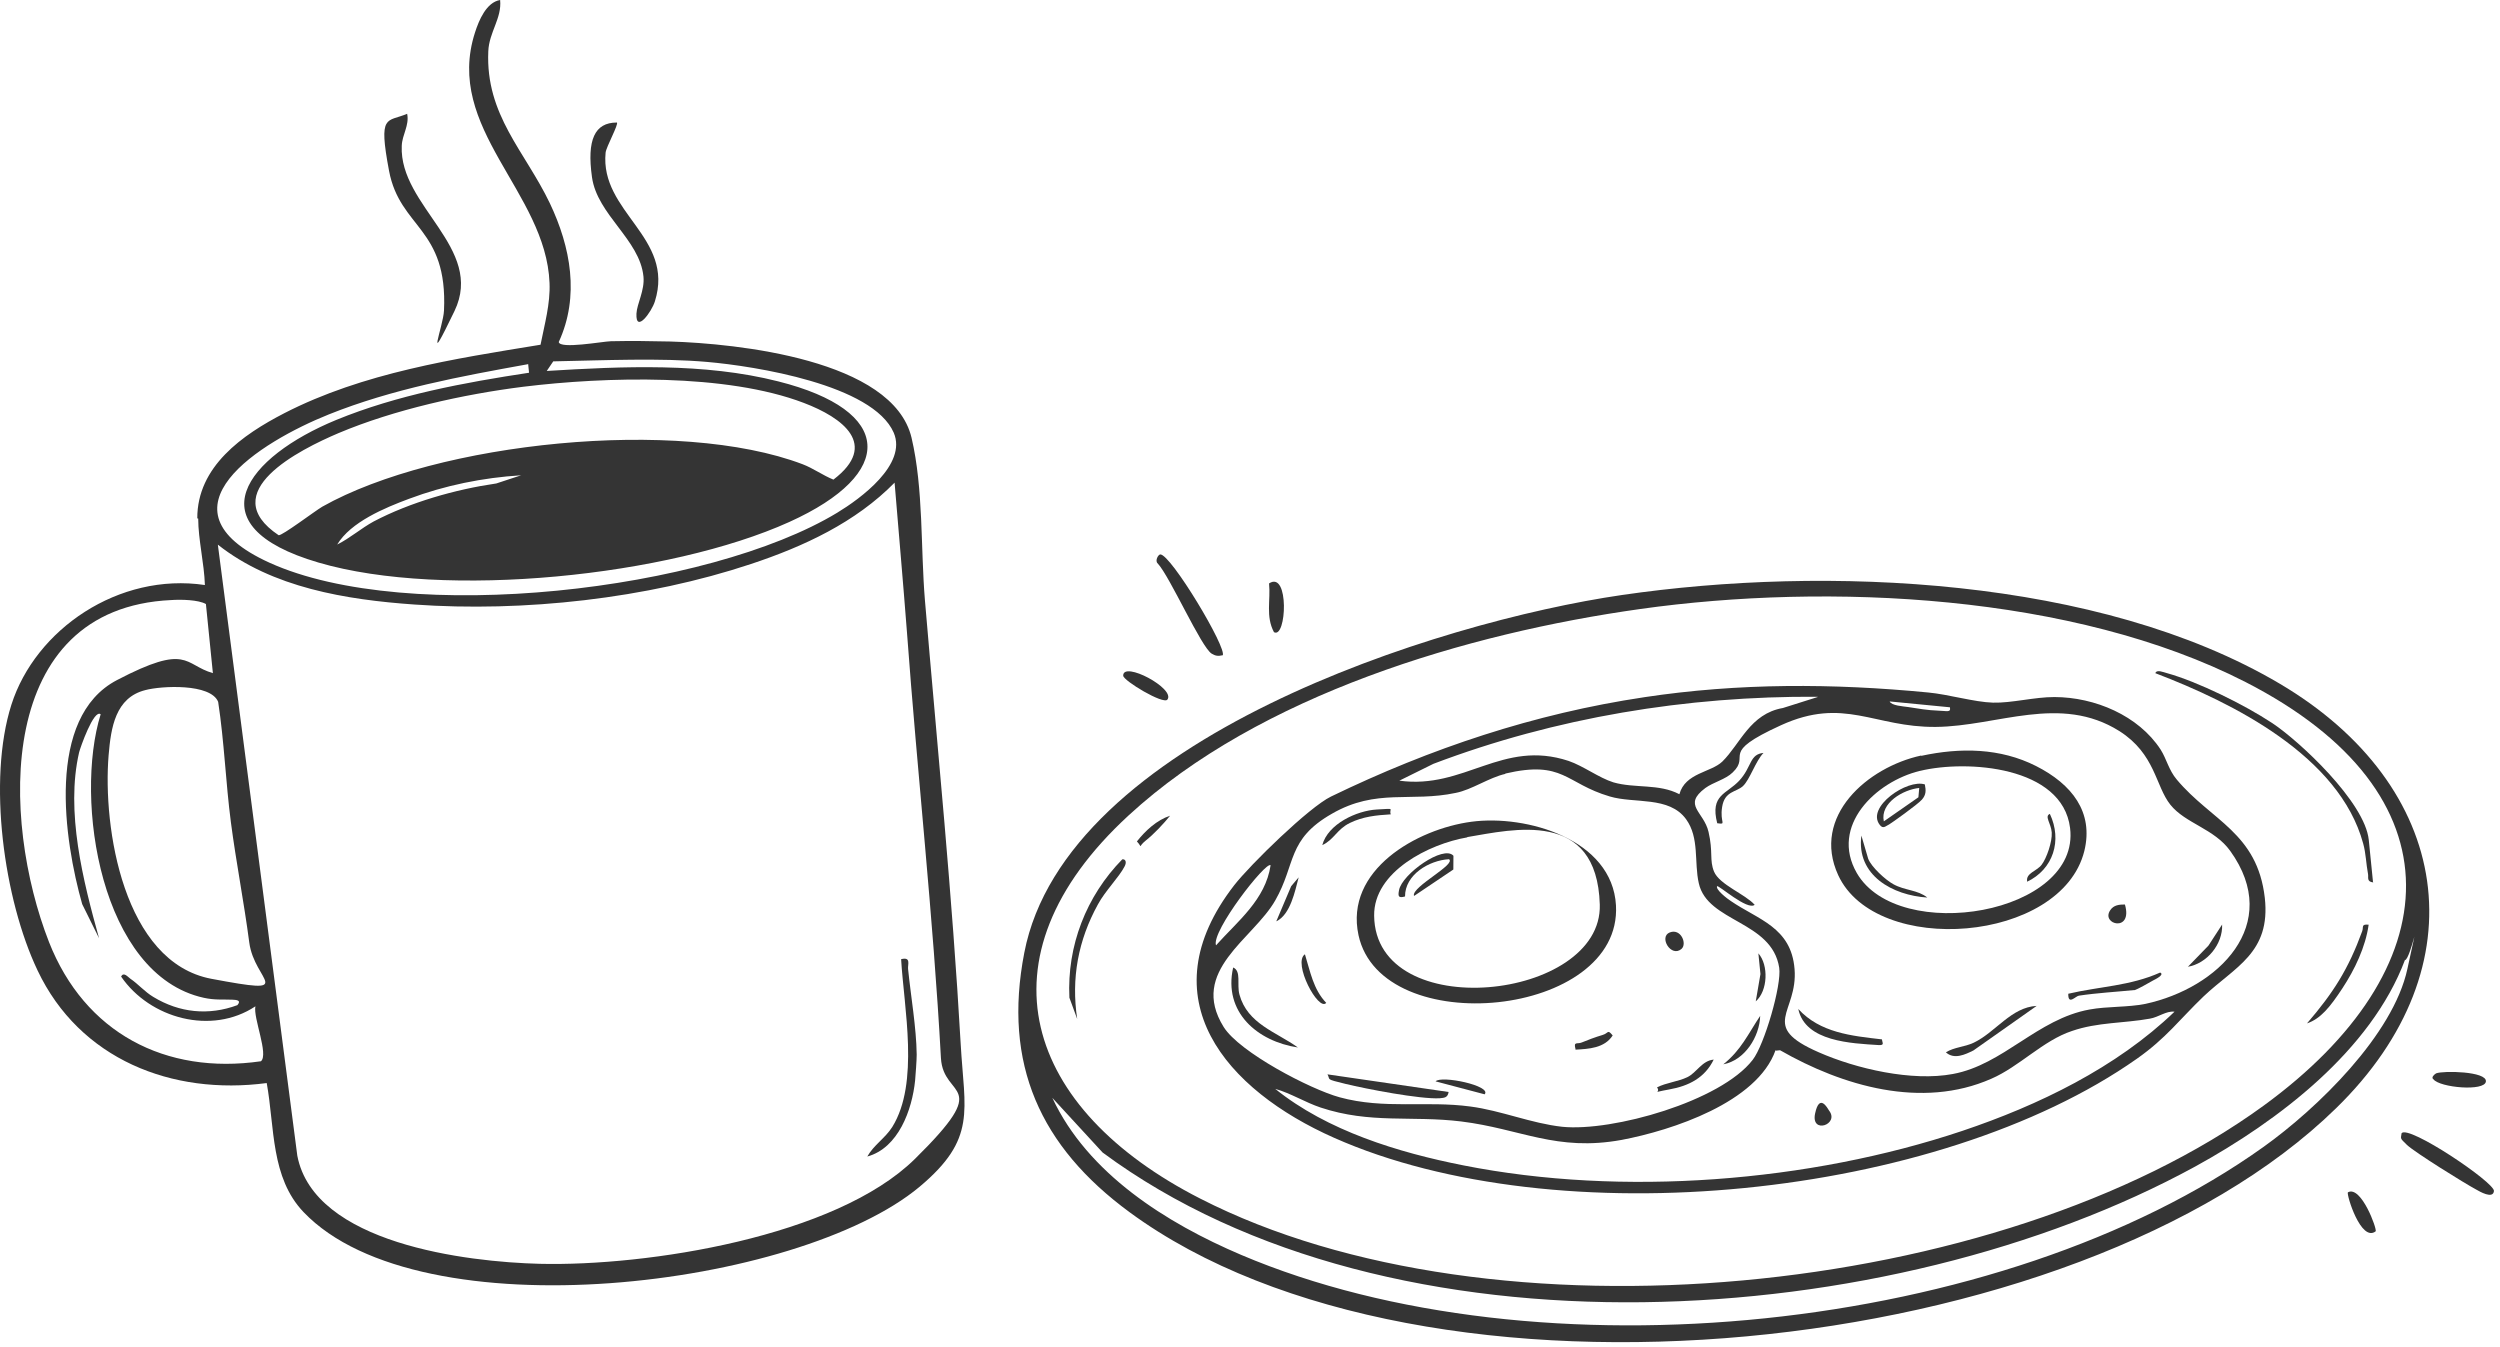 <?xml version="1.0" encoding="UTF-8"?> <svg xmlns="http://www.w3.org/2000/svg" width="167" height="90" viewBox="0 0 167 90" fill="none"><path d="M13.179 34.627C13.168 31.16 16.204 29.04 18.989 27.603C24.238 24.902 30.343 23.968 36.108 23.028C36.371 21.686 36.769 20.291 36.709 18.902C36.473 12.806 29.65 8.591 31.733 2.162C31.991 1.359 32.487 0.153 33.409 0C33.532 1.223 32.669 2.147 32.618 3.428C32.43 7.693 35.064 10.098 36.73 13.578C38.122 16.507 38.732 19.794 37.325 22.846C37.395 23.337 40.232 22.812 40.808 22.794C42.081 22.765 43.498 22.782 44.776 22.813C49.175 22.947 59.646 24.005 60.891 29.241C61.693 32.649 61.494 36.615 61.785 40.094C62.621 49.975 63.617 59.861 64.175 69.751C64.425 74.21 65.269 76.058 61.428 79.276C53.338 86.03 28.078 89.133 20.28 80.97C18.074 78.661 18.354 75.304 17.817 72.348C11.483 73.186 5.319 70.757 2.508 64.822C0.257 60.086 -0.844 52.124 0.76 47.079C2.365 42.035 7.941 38.224 13.687 39.08C13.641 37.63 13.243 36.055 13.24 34.64L13.179 34.627ZM35.262 24.329C30.76 25.142 26.22 25.978 21.967 27.682C17.445 29.493 10.106 33.999 18.002 37.589C27.276 41.797 47.312 39.479 55.934 34.245C57.474 33.313 60.612 31.023 59.701 28.903C58.301 25.695 50.423 24.456 47.246 24.178C44.069 23.9 40.398 24.071 36.957 24.139L36.523 24.78C41.595 24.469 47.031 24.22 51.981 25.475C59.731 27.425 59.877 31.636 52.728 34.867C44.741 38.483 29.711 40.057 21.27 37.578C12.828 35.1 16.491 30.506 22.462 28.051C26.52 26.386 31.02 25.554 35.34 24.899L35.28 24.308L35.262 24.329ZM34.956 25.835C30.96 26.337 26.339 27.361 22.611 28.933C20.031 30.03 14.318 32.877 18.614 35.753C18.857 35.788 21.005 34.157 21.531 33.845C29.208 29.523 45.325 27.86 53.615 31.011C54.319 31.279 54.965 31.752 55.672 32.039C58.744 29.697 56.27 27.893 53.7 26.916C48.498 24.929 40.429 25.164 34.956 25.835ZM34.814 31.749C32.259 31.907 29.719 32.422 27.319 33.322C25.705 33.923 23.428 34.87 22.524 36.376C23.378 35.951 24.11 35.299 24.96 34.835C27.402 33.552 30.424 32.69 33.155 32.295L34.814 31.749ZM59.776 32.224C57.156 34.9 53.69 36.505 50.161 37.677C43.199 39.993 34.979 40.901 27.671 40.382C23.134 40.062 18.191 39.264 14.552 36.382L19.861 77.205C20.99 83.071 31.159 84.299 36.055 84.423C43.228 84.597 55.826 82.63 61.12 77.413C66.415 72.196 63.016 73.475 62.854 70.681C62.34 61.225 61.275 51.646 60.583 42.208C60.328 38.885 60.031 35.547 59.757 32.226L59.776 32.224ZM14.223 44.986L13.755 40.349C13.248 40.061 12.09 40.038 11.437 40.084C-0.347 40.633 0.079 54.762 3.274 62.931C5.659 68.989 11.046 71.815 17.431 70.892C17.963 70.44 16.898 67.976 17.061 67.222C14.128 69.172 10.007 68.033 8.091 65.236C8.256 64.9 8.531 65.251 8.703 65.374C9.238 65.738 9.668 66.253 10.241 66.594C11.982 67.654 13.936 67.856 15.857 67.144C16.143 66.817 15.802 66.791 15.521 66.779C14.821 66.751 14.369 66.816 13.615 66.653C6.706 65.136 4.949 53.434 6.724 47.714C6.268 47.342 5.356 49.965 5.286 50.251C4.369 54.21 5.554 58.854 6.617 62.674L5.49 60.396C4.286 56.152 3.038 47.926 7.81 45.432C12.581 42.938 12.271 44.405 14.221 44.966L14.223 44.986ZM9.711 46.098C7.708 46.599 7.412 48.602 7.257 50.431C6.85 55.296 8.254 64.283 14.125 65.385C19.997 66.488 16.997 65.594 16.651 62.958C16.304 60.303 15.771 57.586 15.424 54.93C15.075 52.255 14.982 49.553 14.573 46.884C14.069 45.639 10.778 45.811 9.711 46.098Z" fill="#343434"></path><path d="M108.331 39.749C121.963 37.758 140.198 38.532 152.278 45.666C163.786 52.459 165.78 64.536 156.053 74.027C138.762 90.937 95.147 95.451 75.451 80.972C69.488 76.59 66.98 71.082 68.423 63.642C71.173 49.393 96.015 41.548 108.331 39.749ZM109.581 40.68C98.004 42.304 84.147 46.411 75.392 54.469C65.013 64.025 68.522 74.116 80.162 80.059C99.707 90.069 133.553 86.718 151.212 73.857C163.653 64.79 164.538 53.001 149.995 45.557C138.5 39.679 122.159 38.914 109.561 40.682L109.581 40.68ZM160.655 64.116C158.376 70.185 152.192 74.875 146.639 77.925C126.293 89.044 92.954 91.287 73.654 76.987L70.297 73.339C72.661 78.403 77.916 81.7 82.914 83.828C102.675 92.221 133.697 89.135 151.21 76.608C154.78 74.056 159.865 69.138 160.815 64.718C161.765 60.297 161.028 64.058 160.657 64.136L160.655 64.116Z" fill="#343434"></path><path d="M27.198 7.602C27.357 8.383 26.86 8.991 26.837 9.751C26.664 13.775 32.387 16.567 30.36 20.777C28.332 24.988 29.609 21.829 29.659 20.748C29.918 15.201 26.715 15.264 25.988 11.411C25.261 7.558 25.841 8.177 27.198 7.602Z" fill="#343434"></path><path d="M41.209 8.183C41.34 8.29 40.496 9.81 40.455 10.193C40.059 14.179 45.091 15.845 43.748 20.126C43.539 20.825 42.453 22.309 42.515 20.948C42.548 20.287 43.077 19.396 42.983 18.469C42.735 16.002 39.898 14.355 39.545 11.839C39.191 9.323 39.735 8.192 41.19 8.185L41.209 8.183Z" fill="#343434"></path><path d="M81.669 43.771C81.377 43.84 81.195 43.819 80.941 43.665C80.24 43.237 78.174 38.562 77.345 37.649C77.127 37.472 77.364 37.049 77.502 37.035C78.195 36.985 82.028 43.376 81.671 43.791L81.669 43.771Z" fill="#343434"></path><path d="M160.426 75.699C160.886 75.115 166.659 78.998 166.596 79.562C166.533 80.126 165.621 79.581 165.41 79.462C164.652 79.06 161.292 76.967 160.784 76.48C160.277 75.993 160.385 76.082 160.426 75.699Z" fill="#343434"></path><path d="M162.734 71.7C163.194 71.514 166.128 71.557 166.058 72.242C165.987 72.927 162.97 72.653 162.555 72.097C162.364 71.976 162.64 71.749 162.734 71.7Z" fill="#343434"></path><path d="M85.101 42.229C84.536 41.17 84.886 40.098 84.773 38.973C86.138 38.078 85.946 42.702 85.101 42.229Z" fill="#343434"></path><path d="M77.981 46.734C77.717 47.079 75.044 45.475 75.03 45.137C75.007 44.123 78.545 45.999 77.981 46.734Z" fill="#343434"></path><path d="M158.695 82.252C157.715 83.008 156.734 79.798 156.838 79.648C157.726 79.16 158.802 82.121 158.695 82.252Z" fill="#343434"></path><path d="M61.235 70.445C61.236 70.844 61.165 71.728 61.13 72.17C60.93 74.144 60.011 76.688 57.935 77.256C58.375 76.474 59.128 76.039 59.609 75.273C61.426 72.34 60.385 67.342 60.195 64.073C60.875 63.904 60.629 64.427 60.659 64.723C60.842 66.539 61.214 68.654 61.235 70.445Z" fill="#343434"></path><path d="M109.816 46.576C116.157 45.618 122.438 45.643 128.799 46.258C130.146 46.381 131.893 46.903 133.132 46.937C134.372 46.972 135.905 46.558 137.241 46.563C139.932 46.571 142.846 47.792 144.331 50.074C144.734 50.711 144.867 51.435 145.41 52.078C147.721 54.835 150.79 55.622 151.289 59.977C151.7 63.663 149.281 64.584 147.189 66.569C145.59 68.105 144.699 69.351 142.744 70.724C129.418 80.099 104.02 82.618 89.122 76.007C81.903 72.808 76.585 66.707 82.44 59.14C83.516 57.756 87.454 53.911 88.918 53.206C95.569 49.984 102.492 47.672 109.836 46.574L109.816 46.576ZM121.413 46.544C112.677 46.487 103.913 47.928 95.754 51.022L93.475 52.149C97.821 52.747 100.35 49.363 104.783 50.83C105.774 51.169 106.811 51.961 107.778 52.262C109.215 52.676 110.815 52.335 112.183 53.054C112.576 51.62 114.289 51.606 115.052 50.872C116.249 49.695 116.903 47.676 119.097 47.295L121.415 46.563L121.413 46.544ZM130.254 47.247L126.228 46.856C126.356 47.142 127.138 47.182 127.461 47.23C128.069 47.328 128.819 47.452 129.439 47.469C130.059 47.486 130.331 47.618 130.254 47.247ZM114.713 59.178C114.536 59.395 115.42 60.063 115.612 60.183C117.432 61.435 119.654 61.928 119.877 64.736C120.112 67.663 117.449 68.529 121.494 70.294C123.997 71.397 127.731 72.257 130.45 71.743C133.816 71.125 136.098 68.065 139.583 67.435C140.776 67.215 142.12 67.299 143.312 67.059C148.169 66.012 152.525 61.766 148.979 56.841C147.913 55.354 145.985 55.01 144.981 53.756C143.978 52.502 143.982 50.369 141.576 48.837C137.617 46.346 133.432 48.522 129.309 48.558C125.187 48.595 123.185 46.524 118.973 48.444C114.762 50.363 116.998 50.397 115.743 51.599C115.272 52.065 114.453 52.248 113.915 52.641C112.377 53.792 113.813 54.206 114.13 55.569C114.447 56.932 114.179 57.438 114.497 58.223C114.865 59.102 116.582 59.727 117.212 60.441C116.735 60.847 114.784 59.091 114.695 59.199L114.713 59.178ZM100.565 51.694C99.454 51.945 98.32 52.757 97.245 52.965C94.24 53.606 91.95 52.641 88.974 54.356C85.958 56.075 86.581 57.707 85.192 60.139C83.719 62.739 79.407 64.847 81.739 68.599C82.786 70.287 87.519 72.76 89.487 73.299C92.479 74.114 95.249 73.516 98.219 73.915C100.28 74.185 102.279 75.04 104.355 75.269C107.718 75.608 114.947 73.565 117.08 70.798C117.857 69.803 119.028 65.799 118.851 64.64C118.356 61.501 114.062 61.615 113.48 59.003C113.159 57.6 113.533 55.968 112.63 54.723C111.496 53.163 109.178 53.696 107.534 53.204C104.555 52.328 104.458 50.763 100.543 51.676L100.565 51.694ZM81.229 63.149C82.68 61.528 84.53 60.106 84.876 57.799C84.568 57.511 80.897 62.226 81.229 63.149ZM118.609 70.146C117.386 73.638 111.694 75.507 108.33 76.145C103.966 76.943 101.599 75.408 97.603 74.913C94.293 74.509 91.541 75.086 88.221 73.985C87.169 73.633 86.231 73.03 85.185 72.736C88.656 75.536 93.407 76.99 97.759 77.848C108.355 79.949 120.853 78.969 131.072 75.547C136.162 73.839 141.369 71.321 145.258 67.581C144.694 67.518 144.199 67.947 143.611 68.046C141.888 68.359 140.106 68.279 138.412 68.868C136.482 69.501 134.885 71.257 133.013 72.063C128.375 74.105 123.076 72.546 118.909 70.156L118.632 70.184L118.609 70.146Z" fill="#343434"></path><path d="M158.54 58.947C158.076 58.895 158.228 58.62 158.184 58.385C158.059 57.74 158.043 56.984 157.859 56.345C156.274 50.505 149.179 46.955 143.976 44.968C144.069 44.699 144.529 44.912 144.712 44.953C146.824 45.538 149.929 47.079 151.765 48.289C153.602 49.499 157.979 53.583 158.234 56.108L158.522 58.969L158.54 58.947Z" fill="#343434"></path><path d="M71.958 68.069L71.436 66.647C71.266 63.176 72.566 59.856 74.97 57.402C75.206 57.378 75.27 57.611 75.118 57.885C74.751 58.599 73.827 59.51 73.34 60.416C72.025 62.801 71.546 65.36 71.958 68.069Z" fill="#343434"></path><path d="M158.226 61.769C158.018 63.265 157.293 64.773 156.463 66.033C155.633 67.293 155.012 68.053 154.107 68.363C155.873 66.312 156.871 64.736 157.792 62.212C157.903 61.922 157.703 61.722 158.226 61.769Z" fill="#343434"></path><path d="M78.164 54.489C77.703 55.053 77.109 55.691 76.537 56.148C75.966 56.604 76.37 56.663 75.945 56.207C76.511 55.492 77.276 54.777 78.164 54.489Z" fill="#343434"></path><path d="M98.296 54.892C101.954 54.404 107.701 56.057 107.947 60.477C108.365 67.989 92.278 69.55 90.748 62.469C89.811 58.119 94.638 55.38 98.296 54.892ZM98.003 55.938C95.475 56.372 91.755 58.222 91.793 61.168C91.871 68.475 107.054 66.845 106.866 60.426C106.678 54.008 101.039 55.413 98.02 55.916L98.003 55.938Z" fill="#343434"></path><path d="M86.7 69.972C84.008 69.566 81.7 67.626 82.375 64.628C82.937 64.87 82.608 65.76 82.796 66.439C83.333 68.398 85.239 68.924 86.7 69.972Z" fill="#343434"></path><path d="M96.767 72.945C96.706 73.33 96.487 73.332 96.171 73.364C94.863 73.436 91.265 72.742 89.876 72.403C88.486 72.065 88.893 72.144 88.675 71.767L96.767 72.945Z" fill="#343434"></path><path d="M92.905 54.398C91.934 54.456 91.046 54.546 90.172 54.973C89.298 55.4 89.109 56.096 88.328 56.454C88.704 55.041 90.627 54.15 91.975 54.074C93.323 53.998 92.745 53.996 92.905 54.398Z" fill="#343434"></path><path d="M114.485 70.761C113.892 71.997 112.811 72.544 111.499 72.776C110.187 73.008 110.984 73.007 110.688 72.638C111.313 72.316 112.084 72.258 112.712 71.956C113.339 71.654 113.696 70.84 114.487 70.781L114.485 70.761Z" fill="#343434"></path><path d="M115.117 71.096C116.316 70.138 116.767 69.076 117.581 67.858C117.542 69.257 116.545 70.832 115.117 71.096Z" fill="#343434"></path><path d="M88.592 66.992C88.076 67.602 86.329 64.309 87.169 63.746C87.523 64.887 87.723 66.082 88.592 66.992Z" fill="#343434"></path><path d="M105.249 70.097C105.093 69.534 105.356 69.767 105.661 69.637C105.967 69.506 106.62 69.261 107.046 69.138C107.472 69.016 107.364 68.728 107.727 69.169C107.175 70.022 106.123 70.068 105.232 70.118L105.249 70.097Z" fill="#343434"></path><path d="M99.174 73.1L95.897 72.235C96.274 71.818 99.674 72.532 99.174 73.1Z" fill="#343434"></path><path d="M112.326 63.385C111.63 63.993 110.791 62.583 111.538 62.288C112.286 61.993 112.711 63.047 112.326 63.385Z" fill="#343434"></path><path d="M85.254 61.548L86.252 59.195L86.751 58.606C86.505 59.528 86.204 61.093 85.254 61.548Z" fill="#343434"></path><path d="M117.284 66.891L117.598 65.066L117.459 63.684C118.156 64.471 118.091 66.192 117.284 66.891Z" fill="#343434"></path><path d="M128.348 50.489C130.942 49.928 133.616 49.958 136.01 51.172C138.405 52.386 139.868 54.251 139.233 56.846C137.7 63 125.317 63.929 122.793 58.463C120.98 54.52 124.757 51.249 128.326 50.471L128.348 50.489ZM128.25 51.495C125.292 52.212 122.222 55.172 124.034 58.318C126.81 63.121 139.001 61.075 138.281 55.308C137.765 51.174 131.383 50.741 128.269 51.493L128.25 51.495Z" fill="#343434"></path><path d="M136.05 67.193L131.826 70.17C131.275 70.444 130.534 70.798 129.985 70.295C130.566 69.938 131.206 69.953 131.853 69.649C133.316 68.943 134.345 67.285 136.05 67.193Z" fill="#343434"></path><path d="M125.712 69.43C125.736 69.667 125.912 69.829 125.491 69.811C123.686 69.694 120.585 69.588 120.126 67.402C121.581 68.989 123.675 69.197 125.712 69.43Z" fill="#343434"></path><path d="M138.872 66.51C138.655 66.532 138.142 67.181 138.161 66.382C140.264 65.891 142.275 65.868 144.297 64.967C144.631 65.112 143.926 65.442 143.832 65.492C143.644 65.611 142.7 66.124 142.621 66.132C141.397 66.255 140.089 66.327 138.872 66.51Z" fill="#343434"></path><path d="M117.804 50.295C117.28 50.826 116.888 52.082 116.433 52.506C115.977 52.931 115.21 52.829 115.039 53.902C114.868 54.976 115.377 55.084 114.71 54.992C114.217 53.068 115.352 53.054 116.196 52.132C117.04 51.209 116.855 50.371 117.824 50.293L117.804 50.295Z" fill="#343434"></path><path d="M146.151 64.581L147.524 63.167L148.438 61.759C148.491 63.069 147.426 64.373 146.132 64.583L146.151 64.581Z" fill="#343434"></path><path d="M141.945 60.42C142.495 62.318 140.306 61.761 140.967 60.798C141.192 60.456 141.566 60.418 141.945 60.42Z" fill="#343434"></path><path d="M122.185 74.191C122.896 75.115 120.951 75.79 121.248 74.385C121.545 72.979 122.092 74.06 122.185 74.191Z" fill="#343434"></path><path d="M94.448 59.824C94.327 59.218 97.288 57.744 96.794 57.395C95.466 57.469 93.849 58.429 93.856 59.884C93.41 60.008 93.376 59.872 93.455 59.466C93.646 58.39 96.436 56.415 97.09 57.166L97.083 58.084L94.47 59.842L94.448 59.824Z" fill="#343434"></path><path d="M128.58 52.399C128.661 52.809 128.669 53.087 128.384 53.415C128.098 53.743 126.331 54.997 126.198 55.07C125.97 55.173 125.794 55.41 125.563 55.095C124.647 53.911 127.406 52.019 128.58 52.399ZM128.205 52.636C127.14 52.743 125.576 53.638 125.839 54.867L128.149 53.259L128.205 52.636Z" fill="#343434"></path><path d="M128.743 59.956C126.437 59.81 123.991 58.482 124.34 55.816L124.795 57.364C125.01 57.921 125.954 58.782 126.481 59.068C127.241 59.49 128.114 59.442 128.743 59.956Z" fill="#343434"></path><path d="M135.413 58.886C135.315 58.318 136.042 58.205 136.377 57.772C136.712 57.34 137.098 56.224 137.056 55.611C137.014 54.997 136.548 54.526 136.931 54.368C137.767 56.137 137.164 58.072 135.395 58.907L135.413 58.886Z" fill="#343434"></path></svg> 